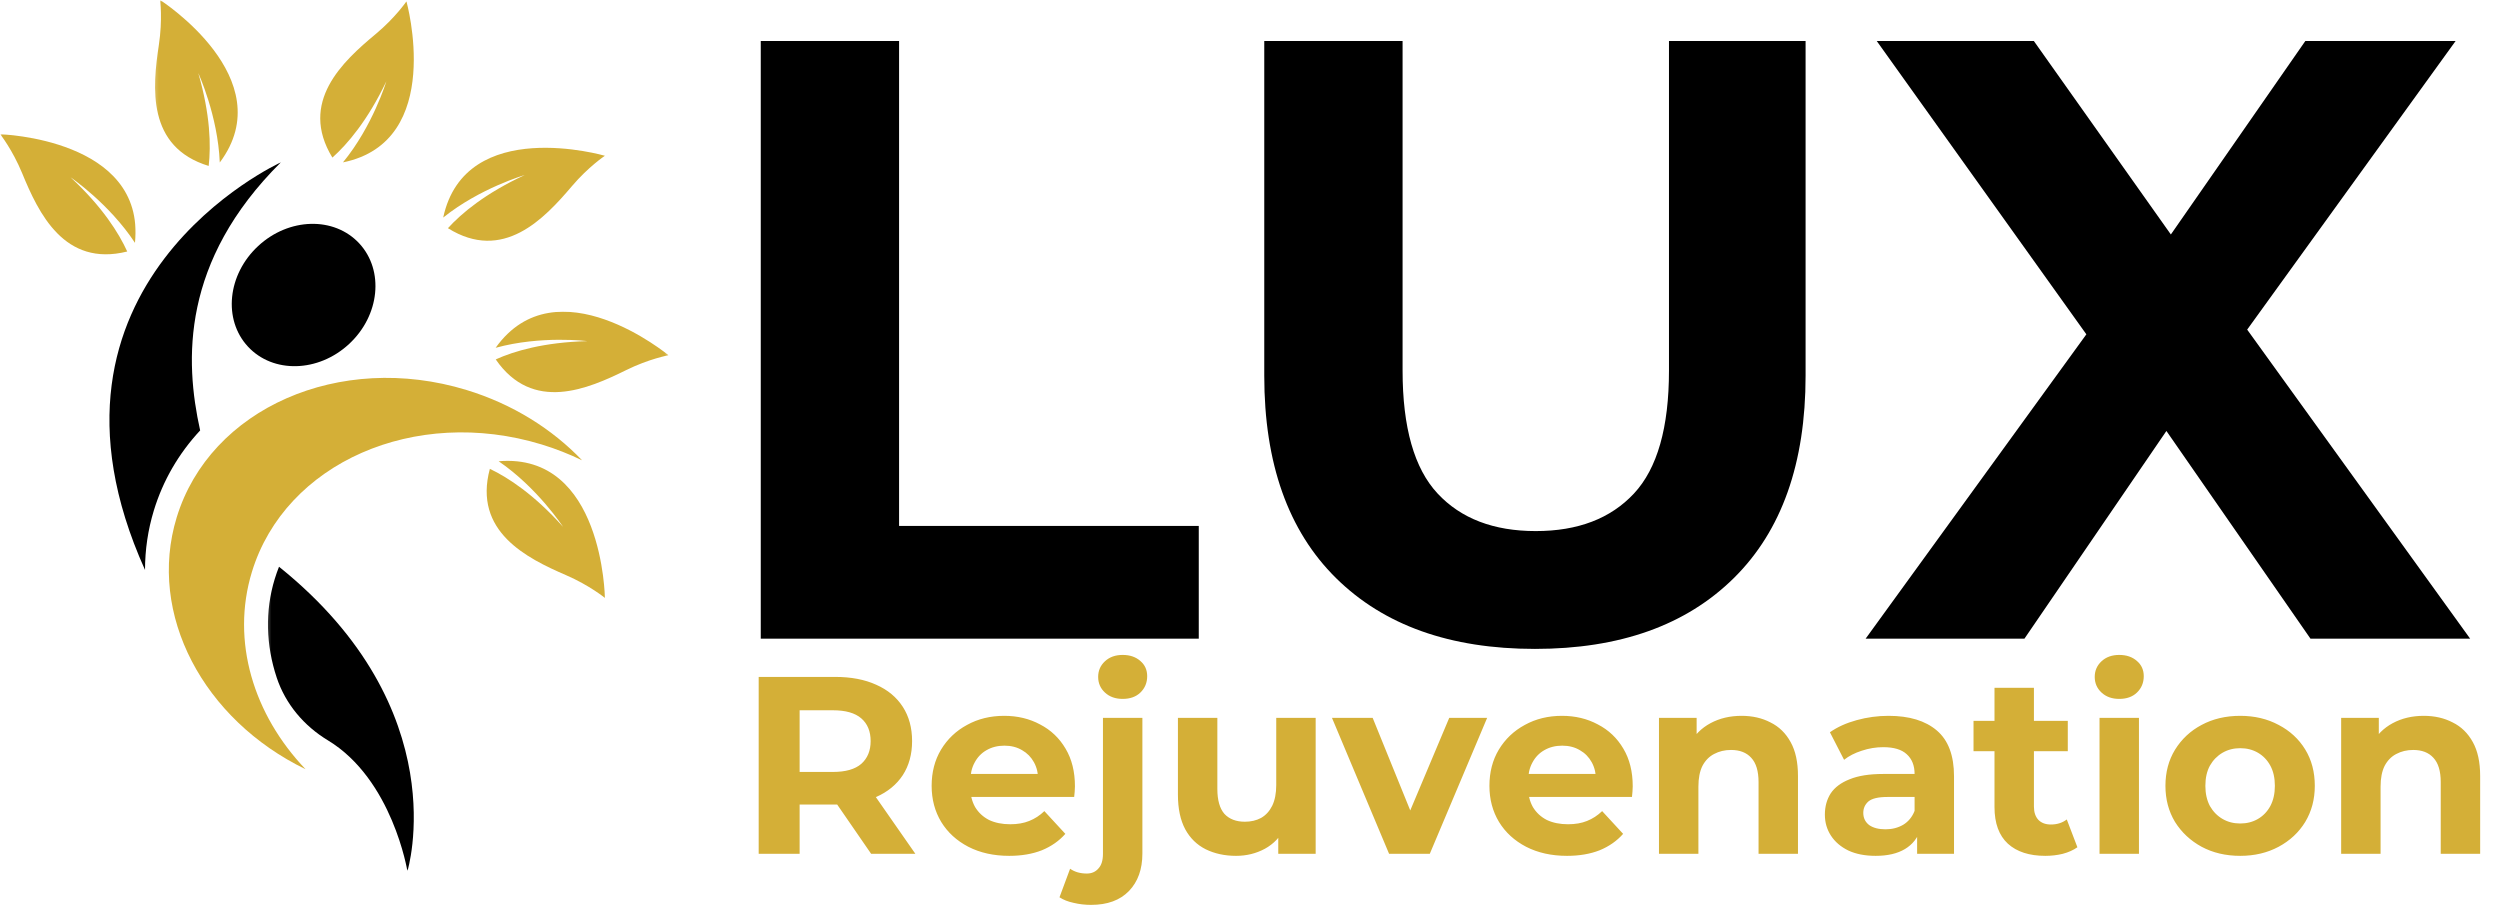 <svg xmlns="http://www.w3.org/2000/svg" fill="none" viewBox="0 0 732 265" height="265" width="732">
<path fill="black" d="M222.75 187V12H263.25V154H351V187H222.75ZM449.426 190C424.592 190 405.176 183.083 391.176 169.25C377.176 155.417 370.176 135.667 370.176 110V12H410.676V108.5C410.676 125.167 414.092 137.167 420.926 144.5C427.759 151.833 437.342 155.5 449.676 155.5C462.009 155.5 471.592 151.833 478.426 144.5C485.259 137.167 488.676 125.167 488.676 108.5V12H528.676V110C528.676 135.667 521.676 155.417 507.676 169.25C493.676 183.083 474.259 190 449.426 190ZM546.256 187L621.506 83.25V112.75L549.506 12H595.506L645.256 82.25L626.006 82.5L675.006 12H719.006L647.506 111V82L723.256 187H676.506L625.006 112.75H643.506L592.756 187H546.256Z"></path>
<path fill="#D4AF37" d="M222.142 250V198.2H244.564C249.201 198.2 253.197 198.965 256.552 200.494C259.907 201.974 262.497 204.12 264.322 206.932C266.147 209.744 267.06 213.099 267.06 216.996C267.06 220.844 266.147 224.174 264.322 226.986C262.497 229.749 259.907 231.87 256.552 233.35C253.197 234.83 249.201 235.57 244.564 235.57H228.802L234.13 230.316V250H222.142ZM255.072 250L242.122 231.204H254.924L268.022 250H255.072ZM234.13 231.648L228.802 226.024H243.898C247.598 226.024 250.361 225.235 252.186 223.656C254.011 222.028 254.924 219.808 254.924 216.996C254.924 214.135 254.011 211.915 252.186 210.336C250.361 208.757 247.598 207.968 243.898 207.968H228.802L234.13 202.27V231.648ZM295.502 250.592C290.963 250.592 286.967 249.704 283.514 247.928C280.11 246.152 277.471 243.735 275.596 240.676C273.721 237.568 272.784 234.041 272.784 230.094C272.784 226.098 273.697 222.571 275.522 219.512C277.397 216.404 279.937 213.987 283.144 212.26C286.351 210.484 289.977 209.596 294.022 209.596C297.919 209.596 301.422 210.435 304.53 212.112C307.687 213.74 310.179 216.108 312.004 219.216C313.829 222.275 314.742 225.95 314.742 230.242C314.742 230.686 314.717 231.204 314.668 231.796C314.619 232.339 314.569 232.857 314.52 233.35H282.182V226.616H308.452L304.012 228.614C304.012 226.542 303.593 224.741 302.754 223.212C301.915 221.683 300.756 220.499 299.276 219.66C297.796 218.772 296.069 218.328 294.096 218.328C292.123 218.328 290.371 218.772 288.842 219.66C287.362 220.499 286.203 221.707 285.364 223.286C284.525 224.815 284.106 226.641 284.106 228.762V230.538C284.106 232.709 284.575 234.633 285.512 236.31C286.499 237.938 287.855 239.196 289.582 240.084C291.358 240.923 293.43 241.342 295.798 241.342C297.919 241.342 299.769 241.021 301.348 240.38C302.976 239.739 304.456 238.777 305.788 237.494L311.93 244.154C310.105 246.226 307.811 247.829 305.048 248.964C302.285 250.049 299.103 250.592 295.502 250.592ZM319.468 264.948C317.692 264.948 315.99 264.751 314.362 264.356C312.734 264.011 311.352 263.468 310.218 262.728L313.326 254.366C314.658 255.303 316.286 255.772 318.21 255.772C319.64 255.772 320.775 255.279 321.614 254.292C322.502 253.355 322.946 251.924 322.946 250V210.188H334.49V249.926C334.49 254.514 333.182 258.165 330.568 260.878C327.953 263.591 324.253 264.948 319.468 264.948ZM328.718 204.638C326.596 204.638 324.87 204.021 323.538 202.788C322.206 201.555 321.54 200.025 321.54 198.2C321.54 196.375 322.206 194.845 323.538 193.612C324.87 192.379 326.596 191.762 328.718 191.762C330.839 191.762 332.566 192.354 333.898 193.538C335.23 194.673 335.896 196.153 335.896 197.978C335.896 199.902 335.23 201.505 333.898 202.788C332.615 204.021 330.888 204.638 328.718 204.638ZM361.917 250.592C358.612 250.592 355.652 249.951 353.037 248.668C350.472 247.385 348.474 245.437 347.043 242.822C345.612 240.158 344.897 236.779 344.897 232.684V210.188H356.441V230.982C356.441 234.287 357.132 236.729 358.513 238.308C359.944 239.837 361.942 240.602 364.507 240.602C366.283 240.602 367.862 240.232 369.243 239.492C370.624 238.703 371.71 237.519 372.499 235.94C373.288 234.312 373.683 232.289 373.683 229.872V210.188H385.227V250H374.275V239.048L376.273 242.23C374.941 244.993 372.968 247.089 370.353 248.52C367.788 249.901 364.976 250.592 361.917 250.592ZM406.726 250L390.002 210.188H401.916L415.828 244.45H409.908L424.338 210.188H435.438L418.64 250H406.726ZM458.822 250.592C454.284 250.592 450.288 249.704 446.834 247.928C443.43 246.152 440.791 243.735 438.916 240.676C437.042 237.568 436.104 234.041 436.104 230.094C436.104 226.098 437.017 222.571 438.842 219.512C440.717 216.404 443.258 213.987 446.464 212.26C449.671 210.484 453.297 209.596 457.342 209.596C461.24 209.596 464.742 210.435 467.85 212.112C471.008 213.74 473.499 216.108 475.324 219.216C477.15 222.275 478.062 225.95 478.062 230.242C478.062 230.686 478.038 231.204 477.988 231.796C477.939 232.339 477.89 232.857 477.84 233.35H445.502V226.616H471.772L467.332 228.614C467.332 226.542 466.913 224.741 466.074 223.212C465.236 221.683 464.076 220.499 462.596 219.66C461.116 218.772 459.39 218.328 457.416 218.328C455.443 218.328 453.692 218.772 452.162 219.66C450.682 220.499 449.523 221.707 448.684 223.286C447.846 224.815 447.426 226.641 447.426 228.762V230.538C447.426 232.709 447.895 234.633 448.832 236.31C449.819 237.938 451.176 239.196 452.902 240.084C454.678 240.923 456.75 241.342 459.118 241.342C461.24 241.342 463.09 241.021 464.668 240.38C466.296 239.739 467.776 238.777 469.108 237.494L475.25 244.154C473.425 246.226 471.131 247.829 468.368 248.964C465.606 250.049 462.424 250.592 458.822 250.592ZM509.946 209.596C513.103 209.596 515.915 210.237 518.382 211.52C520.898 212.753 522.871 214.677 524.302 217.292C525.733 219.857 526.448 223.163 526.448 227.208V250H514.904V228.984C514.904 225.777 514.189 223.409 512.758 221.88C511.377 220.351 509.403 219.586 506.838 219.586C505.013 219.586 503.36 219.981 501.88 220.77C500.449 221.51 499.315 222.669 498.476 224.248C497.687 225.827 497.292 227.849 497.292 230.316V250H485.748V210.188H496.774V221.214L494.702 217.884C496.133 215.22 498.18 213.173 500.844 211.742C503.508 210.311 506.542 209.596 509.946 209.596ZM561.332 250V242.23L560.592 240.528V226.616C560.592 224.149 559.827 222.225 558.298 220.844C556.818 219.463 554.524 218.772 551.416 218.772C549.295 218.772 547.198 219.117 545.126 219.808C543.103 220.449 541.377 221.337 539.946 222.472L535.802 214.406C537.973 212.877 540.587 211.693 543.646 210.854C546.705 210.015 549.813 209.596 552.97 209.596C559.038 209.596 563.749 211.027 567.104 213.888C570.459 216.749 572.136 221.214 572.136 227.282V250H561.332ZM549.196 250.592C546.088 250.592 543.424 250.074 541.204 249.038C538.984 247.953 537.282 246.497 536.098 244.672C534.914 242.847 534.322 240.799 534.322 238.53C534.322 236.162 534.889 234.09 536.024 232.314C537.208 230.538 539.058 229.157 541.574 228.17C544.09 227.134 547.371 226.616 551.416 226.616H561.998V233.35H552.674C549.961 233.35 548.086 233.794 547.05 234.682C546.063 235.57 545.57 236.68 545.57 238.012C545.57 239.492 546.137 240.676 547.272 241.564C548.456 242.403 550.059 242.822 552.082 242.822C554.006 242.822 555.733 242.378 557.262 241.49C558.791 240.553 559.901 239.196 560.592 237.42L562.368 242.748C561.529 245.313 560 247.262 557.78 248.594C555.56 249.926 552.699 250.592 549.196 250.592ZM598.864 250.592C594.177 250.592 590.527 249.408 587.912 247.04C585.297 244.623 583.99 241.046 583.99 236.31V201.382H595.534V236.162C595.534 237.839 595.978 239.147 596.866 240.084C597.754 240.972 598.963 241.416 600.492 241.416C602.317 241.416 603.871 240.923 605.154 239.936L608.262 248.076C607.078 248.915 605.647 249.556 603.97 250C602.342 250.395 600.64 250.592 598.864 250.592ZM577.848 219.956V211.076H605.45V219.956H577.848ZM614.742 250V210.188H626.286V250H614.742ZM620.514 204.638C618.393 204.638 616.666 204.021 615.334 202.788C614.002 201.555 613.336 200.025 613.336 198.2C613.336 196.375 614.002 194.845 615.334 193.612C616.666 192.379 618.393 191.762 620.514 191.762C622.635 191.762 624.362 192.354 625.694 193.538C627.026 194.673 627.692 196.153 627.692 197.978C627.692 199.902 627.026 201.505 625.694 202.788C624.411 204.021 622.685 204.638 620.514 204.638ZM655.944 250.592C651.701 250.592 647.927 249.704 644.622 247.928C641.366 246.152 638.776 243.735 636.852 240.676C634.977 237.568 634.04 234.041 634.04 230.094C634.04 226.098 634.977 222.571 636.852 219.512C638.776 216.404 641.366 213.987 644.622 212.26C647.927 210.484 651.701 209.596 655.944 209.596C660.137 209.596 663.887 210.484 667.192 212.26C670.497 213.987 673.087 216.379 674.962 219.438C676.837 222.497 677.774 226.049 677.774 230.094C677.774 234.041 676.837 237.568 674.962 240.676C673.087 243.735 670.497 246.152 667.192 247.928C663.887 249.704 660.137 250.592 655.944 250.592ZM655.944 241.12C657.868 241.12 659.595 240.676 661.124 239.788C662.653 238.9 663.862 237.642 664.75 236.014C665.638 234.337 666.082 232.363 666.082 230.094C666.082 227.775 665.638 225.802 664.75 224.174C663.862 222.546 662.653 221.288 661.124 220.4C659.595 219.512 657.868 219.068 655.944 219.068C654.02 219.068 652.293 219.512 650.764 220.4C649.235 221.288 648.001 222.546 647.064 224.174C646.176 225.802 645.732 227.775 645.732 230.094C645.732 232.363 646.176 234.337 647.064 236.014C648.001 237.642 649.235 238.9 650.764 239.788C652.293 240.676 654.02 241.12 655.944 241.12ZM709.688 209.596C712.845 209.596 715.657 210.237 718.124 211.52C720.64 212.753 722.613 214.677 724.044 217.292C725.475 219.857 726.19 223.163 726.19 227.208V250H714.646V228.984C714.646 225.777 713.931 223.409 712.5 221.88C711.119 220.351 709.145 219.586 706.58 219.586C704.755 219.586 703.102 219.981 701.622 220.77C700.191 221.51 699.057 222.669 698.218 224.248C697.429 225.827 697.034 227.849 697.034 230.316V250H685.49V210.188H696.516V221.214L694.444 217.884C695.875 215.22 697.922 213.173 700.586 211.742C703.25 210.311 706.284 209.596 709.688 209.596Z"></path>
<mask height="255" width="197" y="0" x="0" maskUnits="userSpaceOnUse" style="mask-type:luminance" id="mask0_974_11">
<path fill="white" d="M0 0H196.562V255H0V0Z"></path>
</mask>
<g mask="url(#mask0_974_11)">
<mask height="259" width="202" y="-2" x="-3" maskUnits="userSpaceOnUse" style="mask-type:luminance" id="mask1_974_11">
<path fill="white" d="M198.647 -1.133H-2.048V256.228H198.647V-1.133Z"></path>
</mask>
<g mask="url(#mask1_974_11)">
<path fill="black" d="M102.201 100.727C93.199 109.074 79.955 109.415 72.604 101.492C65.253 93.57 66.591 80.381 75.593 72.034C84.594 63.687 97.838 63.346 105.189 71.268C112.54 79.2 111.203 92.389 102.201 100.727Z"></path>
<path fill="black" d="M45.046 149.467C47.72 140.715 52.286 132.829 58.604 126.031C54.029 105.464 53.088 76.513 82.224 47.543C82.224 47.543 4.565 82.831 42.463 166.881C42.463 160.987 43.321 155.13 45.046 149.467Z"></path>
<mask height="91" width="46" y="164" x="78" maskUnits="userSpaceOnUse" style="mask-type:luminance" id="mask2_974_11">
<path fill="white" d="M78.23 164.141H123.091V254.997H78.23V164.141Z"></path>
</mask>
<g mask="url(#mask2_974_11)">
<path fill="black" d="M81.698 165.941C81.237 167.104 80.813 168.293 80.444 169.511C77.566 178.918 77.861 188.898 81.025 198.416C83.589 206.136 89.003 212.536 95.975 216.751C114.938 228.206 119.291 255.092 119.291 255.092C119.291 255.092 133.855 207.86 81.698 165.941Z"></path>
</g>
<path fill="#D4AF37" d="M73.757 167.463C83.506 135.523 121.505 118.82 158.619 130.146C162.751 131.41 166.689 132.968 170.433 134.776C161.69 125.627 150.133 118.322 136.594 114.19C99.48 102.855 61.49 119.567 51.732 151.507C43.062 179.896 59.618 210.756 89.464 225.227C74.255 209.299 67.568 187.754 73.757 167.463Z"></path>
<mask height="38" width="41" y="39" x="0" maskUnits="userSpaceOnUse" style="mask-type:luminance" id="mask3_974_11">
<path fill="white" d="M0 39.008H40.453V76.786H0V39.008Z"></path>
</mask>
<g mask="url(#mask3_974_11)">
<path fill="#D4AF37" d="M6.493 50.732C3.662 43.861 0.065 39.305 0.065 39.305C0.065 39.305 42.638 40.578 39.521 71.106C31.967 59.596 20.66 51.913 20.66 51.913C30.003 60.582 34.799 68.247 37.252 73.642C18.797 78.263 11.28 62.362 6.493 50.732Z"></path>
</g>
<mask height="51" width="27" y="0" x="45" maskUnits="userSpaceOnUse" style="mask-type:luminance" id="mask4_974_11">
<path fill="white" d="M45.175 0H71.147V50.81H45.175V0Z"></path>
</mask>
<g mask="url(#mask4_974_11)">
<path fill="#D4AF37" d="M46.521 13.114C47.628 5.754 46.89 0.008 46.89 0.008C46.89 0.008 82.74 23.001 64.35 47.581C63.796 33.82 58.059 21.405 58.059 21.405C61.61 33.654 61.776 42.692 61.103 48.586C42.906 43.043 44.64 25.537 46.521 13.114Z"></path>
</g>
<mask height="49" width="32" y="0" x="92" maskUnits="userSpaceOnUse" style="mask-type:luminance" id="mask5_974_11">
<path fill="white" d="M92.397 0H123.091V48.449H92.397V0Z"></path>
</mask>
<g mask="url(#mask5_974_11)">
<path fill="#D4AF37" d="M110.022 9.952C115.74 5.193 119.005 0.406 119.005 0.406C119.005 0.406 130.497 41.421 100.421 47.545C109.155 36.911 113.121 23.814 113.121 23.814C107.624 35.325 101.749 42.187 97.322 46.144C87.416 29.902 100.356 17.985 110.022 9.952Z"></path>
</g>
<path fill="#D4AF37" d="M167.473 54.49C172.287 48.827 177.111 45.608 177.111 45.608C177.111 45.608 136.216 33.692 129.769 63.704C140.505 55.08 153.638 51.252 153.638 51.252C142.073 56.62 135.146 62.431 131.152 66.812C147.284 76.893 159.338 64.073 167.473 54.49Z"></path>
<mask height="27" width="52" y="90" x="144" maskUnits="userSpaceOnUse" style="mask-type:luminance" id="mask6_974_11">
<path fill="white" d="M144.341 90.949H195.788V116.921H144.341V90.949Z"></path>
</mask>
<g mask="url(#mask6_974_11)">
<path fill="#D4AF37" d="M183.373 108.352C190.042 105.059 195.742 104.017 195.742 104.017C195.742 104.017 162.944 76.855 145.116 101.841C158.388 98.179 171.965 99.885 171.965 99.885C159.209 100.217 150.548 102.8 145.144 105.235C155.953 120.895 172.103 113.923 183.373 108.352Z"></path>
</g>
<path fill="#D4AF37" d="M165.794 168.433C172.619 171.393 177.111 175.064 177.111 175.064C177.111 175.064 176.585 132.472 146.002 135.054C157.374 142.811 164.863 154.257 164.863 154.257C156.359 144.757 148.778 139.823 143.428 137.277C138.494 155.649 154.256 163.443 165.794 168.433Z"></path>
</g>
</g>
</svg>
